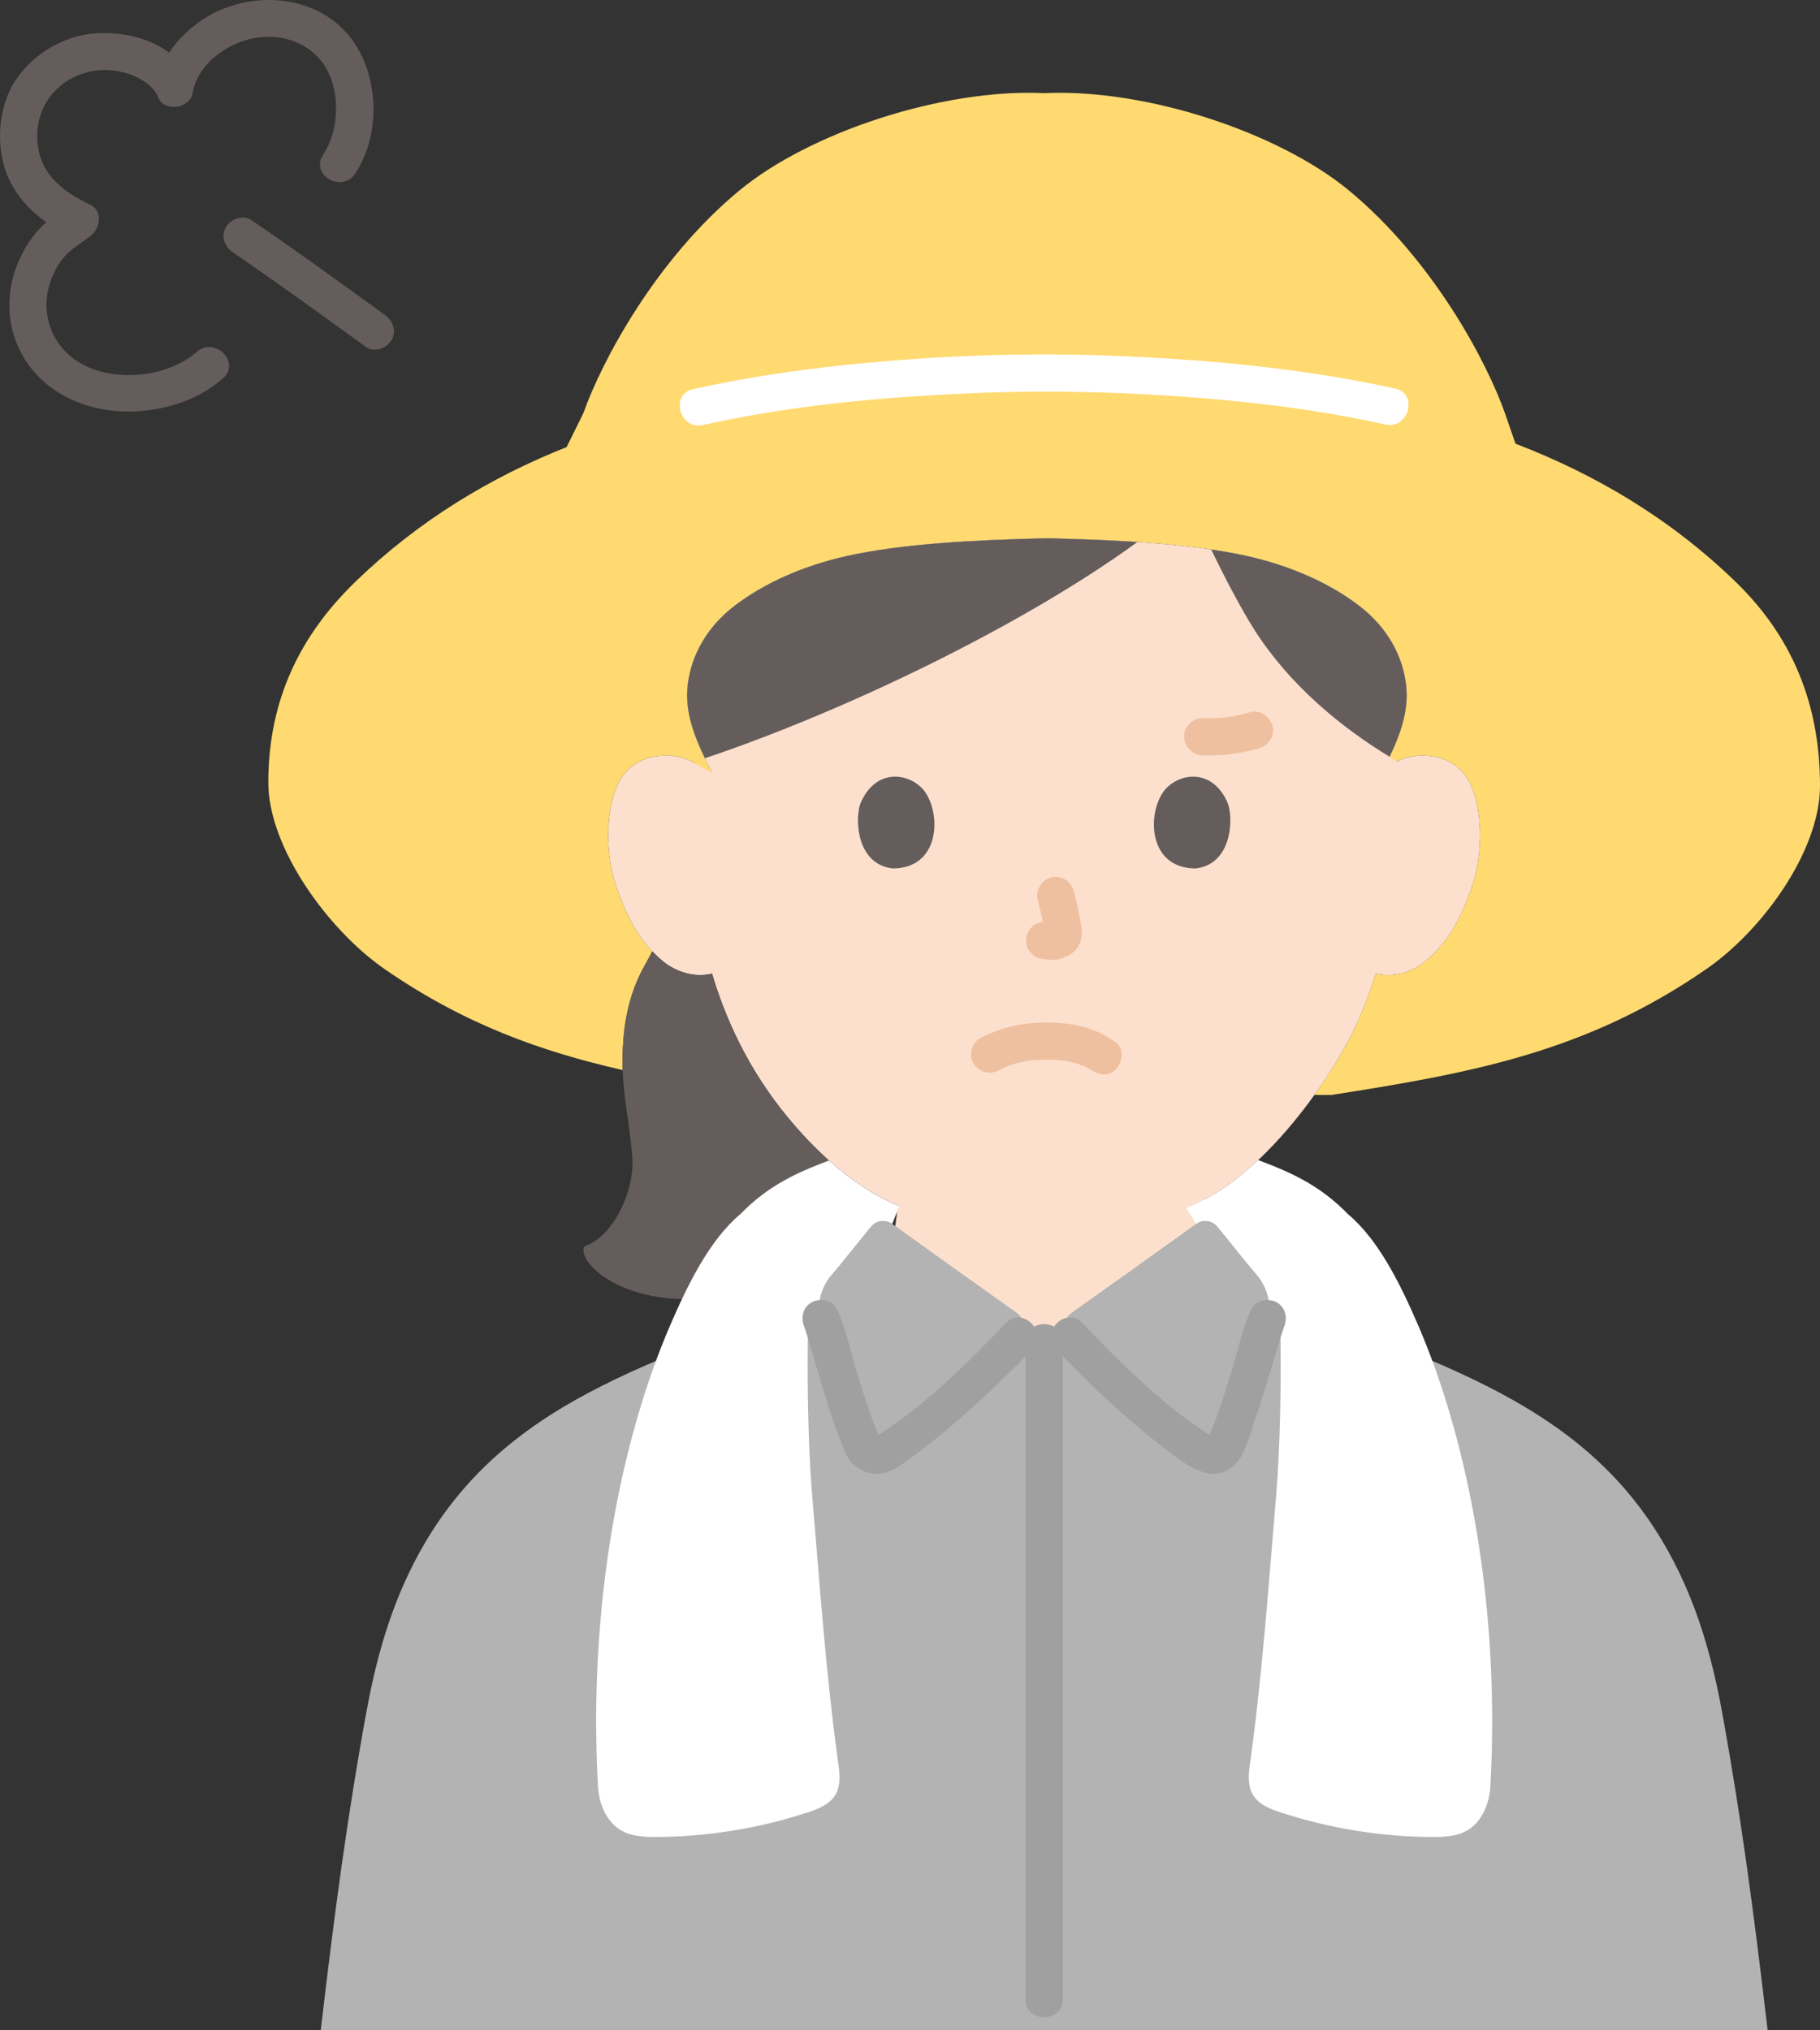 <?xml version="1.0" encoding="UTF-8"?><svg id="b" xmlns="http://www.w3.org/2000/svg" width="234.82" height="261.914" viewBox="0 0 234.82 261.914"><rect x="0" y="0" width="234.82" height="261.914" fill="#333333" stroke="none"/><defs><style>.d{fill:#fff;}.e{fill:none;}.f{fill:#a0a0a0;}.g{fill:#ffda71;}.h{fill:#fce0cd;}.i{fill:#b3b3b3;}.j{fill:#efc0a0;}.k{fill:#645d5c;}</style></defs><g id="c"><path class="g" d="M223.861,74.984c-8.412-8.119-17.988-13.78-28.33-17.747l-1.367-3.958c-2.325-6.58-9.242-19.705-20.11-28.698-9.048-7.487-26.172-13.181-39.33-12.565-13.161-.618-30.289,5.076-39.339,12.565-10.868,8.992-17.785,22.118-20.11,28.698l-2.167,4.394c-9.908,3.943-19.089,9.491-27.193,17.312-8.145,7.861-11.295,16.592-11.295,25.984,0,8.335,7.68,18.986,15.039,24.067,10.142,7.002,19.961,10.567,30.685,13.003-.004-.123-.014-.247-.016-.371-.031-1.833.062-3.496.246-5.006.416-3.173,1.294-5.714,2.495-7.917,0,0,.413-.757,1.096-2.013-2.685-2.823-3.928-6.262-4.729-8.621-1.308-3.854-1.391-10.082.558-13.462.653-1.132,2.17-3.061,5.736-3.187,1.638-.058,3.553.455,4.974,1.821,0,0,.927.891,1.854,1.781-.579-1.165-1.158-2.329-1.158-2.329-1.736-3.492-3.109-6.788-2.66-10.46.448-3.672,2.393-7.314,5.981-10.084,3.843-2.967,8.967-5.225,14.502-6.458,7.118-1.587,16.233-2.072,25.85-2.297,9.617.225,18.732.71,25.85,2.297,5.535,1.234,10.659,3.491,14.502,6.458,3.587,2.77,5.532,6.412,5.981,10.084.5,4.098-1.267,7.728-3.277,11.684,1.445-1.875,3.696-2.564,5.581-2.497,3.566.126,5.083,2.054,5.736,3.187,1.949,3.38,1.867,9.608.558,13.462-.926,2.729-2.444,6.904-6.103,9.898-1.508,1.234-3.726,2.046-5.848,1.688,0,0-.204-.034-.561-.095-.673,2.224-1.504,4.403-2.012,5.462-.685,1.859-2.801,5.866-5.898,10.186h2.206c18.254-2.85,32.911-5.57,48.33-16.214,7.36-5.081,14.703-15.32,14.703-23.655,0-9.392-2.813-18.535-10.959-26.396Z"/><path class="h" d="M108.33,71.943c.296-.073.594-.142.892-.209,7.118-1.587,16.233-2.072,25.85-2.297,9.617.225,18.732.71,25.85,2.297,5.535,1.234,10.658,3.491,14.502,6.458,3.587,2.77,5.532,6.412,5.981,10.084.401,3.281-.652,6.261-2.119,9.349.302.22.604.345.907.622,1.135-.594,2.391-.824,3.516-.784,3.566.126,5.083,2.054,5.736,3.187,1.949,3.38,1.867,9.608.558,13.462-.926,2.729-2.444,6.904-6.103,9.898-1.508,1.234-3.726,2.046-5.848,1.688l-.559-.094c-.675,2.224-1.506,4.403-2.014,5.461-1.487,4.035-9.703,18.188-20.099,23.708.058.733.122,1.467.233,2.196-2.082,1.554-17.955,19.173-19.207,20.061h-3.371c-1.072-.76-12.85-15.468-17.53-18.841.136-.887.238-1.766.314-2.664-5.129-2.236-9.691-6.013-14.022-11.196-5.271-6.308-8.272-13.103-9.929-18.733-2.261.583-4.706-.257-6.328-1.584-3.659-2.994-5.176-7.168-6.103-9.898-1.308-3.854-1.391-10.082.558-13.462.653-1.132,2.17-3.061,5.736-3.187,1.173-.041,2.487.21,3.66.856,0,0,1.242.684,2.483,1.369l-.473-.951c-1.736-3.492-3.109-6.788-2.66-10.46.448-3.672,2.393-7.314,5.981-10.084,3.636-2.807,8.417-4.979,13.609-6.25Z"/><path class="i" d="M41.383,261.914c1.78-15.25,3.46-27.81,5.91-41.17,0-.01.01-.02.01-.04,1.44-7.92,3.66-15.11,7.53-21.68.63-1.08,1.31-2.14,2.04-3.18,3.98-5.69,8.82-9.91,14.15-13.32,4.3-2.74,8.9-4.95,13.62-6.97,3.04-1.31,6.12-2.54,9.18-3.78,1.61-.65,2.74-1.14,3.82-1.6,1.985-.828,3.799-1.559,8.231-2.918.267-1.028.777-2.007,1.368-2.69,1.566-1.813,3.459-4.278,5.175-6.332.67-.802,1.846-.944,2.693-.332,3.504,2.531,12.19,8.716,16.073,11.477.993.706,1.129,2.121.289,3.004l6.49-.004c-.838-.881-.702-2.291.289-2.996,3.882-2.76,12.579-8.953,16.082-11.483.845-.61,2.018-.469,2.686.331,1.717,2.055,3.612,4.521,5.179,6.335.59.683,1.1,1.66,1.367,2.688,4.438,1.361,6.253,2.092,8.239,2.921,1.08.46,2.21.95,3.82,1.6,3.06,1.24,6.13,2.47,9.18,3.78,4.04,1.73,8.01,3.61,11.77,5.84,6.05,3.59,11.57,8.1,16,14.45,5.17,7.42,7.9,15.66,9.59,24.9,2.44,13.36,4.12,25.92,5.9,41.17H41.383Z"/><path class="d" d="M90.701,54.828c11.181-2.491,22.603-3.561,34.031-4.076,11.737-.529,23.483-.128,35.174,1.05,6.327.637,12.618,1.584,18.829,2.956,3.01.665,4.296-3.962,1.276-4.629-11.555-2.551-23.384-3.662-35.19-4.186-11.955-.531-23.93-.098-35.834,1.149-6.57.689-13.113,1.67-19.563,3.107-3.014.671-1.738,5.3,1.276,4.629h0Z"/><path class="k" d="M81.85,127.414c-.581,1.553-1.017,3.279-1.275,5.248-.185,1.509-.277,3.173-.246,5.006.062,3.974,1.063,8.04,1.263,12.014.185,3.974-2.399,9.808-6.172,11.087-1.213,1.954,5.318,8.355,17.381,6.477l14.037-2.145c.129-.194.265-.373.406-.536,1.566-1.813,3.459-4.278,5.175-6.332.67-.802,1.846-.944,2.693-.332,0,0,.273-1.013.649-2.406-5.106-2.239-9.649-6.007-13.964-11.17-5.271-6.308-8.272-13.103-9.929-18.732-2.261.581-4.706-.259-6.328-1.586-.463-.379-.892-.776-1.289-1.188-.946,1.382-1.761,2.882-2.401,4.593Z"/><path class="d" d="M97.055,235.694c2.424-.492,4.819-1.125,7.17-1.895,1.387-.454,2.871-1.048,3.589-2.319.636-1.126.546-2.514.369-3.795-1.639-11.816-2.418-23.302-3.411-34.973-.506-5.949-.68-15.127-.501-22.621h1.634c-.652-1.759.191-4.197,1.338-5.525,1.566-1.813,3.459-4.278,5.175-6.332.67-.802,1.846-.944,2.693-.332,0,0,.391-.984.91-2.293-3.219-1.373-6.213-3.351-9.066-5.899-4.227,1.586-7.889,3.26-11.437,6.918-3.961,3.312-6.797,9.095-9.094,14.432-6.248,14.52-10.59,35.816-9.269,59.432.111,1.986.9,4.062,2.467,5.286,1.408,1.1,3.331,1.209,5.118,1.197,4.134-.028,8.265-.46,12.316-1.283Z"/><path class="d" d="M192.463,217.732c.117,4.157.065,8.42-.178,12.761-.111,1.986-.9,4.062-2.467,5.286-1.408,1.1-3.331,1.209-5.118,1.197-6.607-.045-13.207-1.121-19.486-3.178-1.387-.454-2.871-1.048-3.589-2.319-.636-1.126-.546-2.514-.369-3.795,1.639-11.816,2.418-23.302,3.411-34.973.506-5.949.68-15.127.501-22.629-.932.008-1.634.008-1.634.008.652-1.759-.191-4.197-1.338-5.525-1.567-1.815-3.461-4.281-5.179-6.335-.668-.8-1.841-.941-2.686-.331l-1.268-2.071c3.312-1.283,6.446-3.528,9.267-6.176,4.293,1.605,8,3.274,11.591,6.976,3.961,3.312,6.797,9.095,9.094,14.432,5.099,11.851,8.929,28.215,9.447,46.671Z"/><path class="f" d="M132.32,173.135v84.779c0,3.089,4.8,3.094,4.8,0v-84.779c0-3.089-4.8-3.094-4.8,0h0Z"/><path class="k" d="M159.82,71.5c.373.075.74.153,1.103.234,5.535,1.234,10.658,3.491,14.502,6.458,3.587,2.77,5.532,6.412,5.981,10.084.401,3.281-.652,6.261-2.119,9.349-6.242-3.802-12.831-9.188-17.393-16.299-1.726-2.724-3.754-6.557-5.622-10.441,1.226.182,2.41.386,3.549.615Z"/><path class="k" d="M110.973,103.749c-.729,2.369-.254,7.817,4.233,8.281,5.931-.035,6.246-6.623,4.25-9.72-1.635-2.536-6.441-3.591-8.483,1.439Z"/><path class="k" d="M158.466,103.749c.729,2.369.254,7.817-4.233,8.281-5.931-.036-6.247-6.623-4.25-9.72,1.634-2.536,6.441-3.59,8.483,1.44Z"/><path class="j" d="M133.894,116.152c.377,1.436.738,2.895.954,4.365l-.086-.638c.026.201.037.4.016.602l.086-.638c-.014.094-.035.181-.066.271l.242-.573c-.028.063-.057.117-.096.174l.375-.486c-.045.055-.087.096-.143.141l.486-.375c-.11.071-.227.128-.346.183l.573-.242c-.19.079-.379.138-.583.17l.638-.086c-.184.022-.363.02-.547,0l.638.086c-.206-.029-.409-.079-.615-.107-.319-.1-.638-.114-.957-.043-.319.014-.617.109-.892.285-.498.291-.973.862-1.103,1.434-.14.614-.11,1.304.242,1.849.312.484.835,1.022,1.434,1.103.484.065.953.188,1.445.209.762.033,1.468-.201,2.148-.514.844-.387,1.504-1.155,1.728-2.063.19-.77.109-1.432-.021-2.204-.238-1.406-.563-2.8-.924-4.179-.152-.579-.588-1.133-1.103-1.434s-1.273-.429-1.849-.242c-1.25.404-2.018,1.651-1.676,2.952h0Z"/><path class="k" d="M88.759,88.133c.481-3.624,2.422-7.207,5.963-9.941,3.843-2.967,8.967-5.225,14.502-6.458,7.118-1.587,16.233-2.072,25.85-2.297,4.018.094,7.949.234,11.683.48-14.757,10.751-37.765,21.845-55.807,27.896-1.513-3.155-2.618-6.19-2.209-9.537.006-.048.012-.095.018-.143Z"/><path class="i" d="M154.329,157.902c.847-.612,2.023-.47,2.693.332,1.717,2.054,3.61,4.518,5.175,6.332,1.147,1.328,1.99,3.766,1.338,5.525-.676,1.349-2.736,9.792-5.412,16.405-.461,1.139-1.845,1.597-2.889.947-5.531-3.441-13.263-10.849-17.269-15.061-.84-.883-.703-2.296.29-3.002,3.882-2.761,12.57-8.946,16.074-11.478Z"/><path class="i" d="M115.111,157.902c-.847-.612-2.023-.47-2.693.332-1.717,2.054-3.61,4.518-5.175,6.332-1.147,1.328-1.99,3.766-1.338,5.525.676,1.349,2.7,9.791,5.368,16.404.46,1.14,1.845,1.598,2.889.949,5.537-3.441,13.297-10.849,17.31-15.061.841-.883.705-2.297-.289-3.004-3.883-2.761-12.569-8.945-16.073-11.477Z"/><path class="f" d="M161.463,168.879c-1.166,2.461-1.727,5.269-2.519,7.862-.584,1.911-1.191,3.816-1.853,5.702-.181.515-.366,1.029-.556,1.541-.084.226-.667,1.314-.579,1.508-.109.166-.06.127.148-.115.095-.08.217-.08.367,0,0-.053-.584-.364-.669-.419-5.965-3.909-11.237-9.133-16.142-14.276-2.136-2.24-5.527,1.158-3.394,3.394,4.463,4.681,9.223,9.14,14.367,13.066,2.512,1.917,5.997,4.645,8.852,1.605,1.233-1.313,1.72-3.549,2.303-5.221.573-1.643,1.106-3.3,1.618-4.963.498-1.617.973-3.242,1.458-4.863.175-.583.349-1.167.536-1.746.073-.226.156-.449.227-.675.171-.54-.083.158-.019.023.555-1.171.325-2.59-.861-3.284-1.045-.611-2.726-.315-3.284.861h0Z"/><path class="f" d="M103.832,171.302c.136.288-.169-.575-.07-.16.043.18.127.361.186.537.165.496.315.998.465,1.499.394,1.316.773,2.636,1.166,3.952,1.031,3.457,2.064,6.973,3.501,10.288.773,1.784,2.552,2.872,4.496,2.674,1.596-.162,2.953-1.3,4.209-2.216,2.751-2.005,5.355-4.212,7.876-6.497,2.586-2.344,5.096-4.776,7.508-7.3,2.134-2.234-1.255-5.633-3.394-3.394-4.914,5.144-10.203,10.361-16.176,14.27-.084.055-.672.369-.671.42.148-.08.27-.08.364-.001.207.241.256.278.148.112.088-.193-.493-1.282-.577-1.508-.189-.512-.373-1.025-.553-1.541-.658-1.885-1.26-3.789-1.837-5.7-.783-2.592-1.332-5.402-2.496-7.86-.555-1.171-2.234-1.475-3.284-.861-1.199.701-1.418,2.108-.861,3.284h0Z"/><path class="e" d="M172.896,156.629c3.961,3.312,7.823,9.095,10.12,14.432,6.248,14.52,10.59,35.816,9.269,59.432-.111,1.986-.9,4.062-2.467,5.286-1.408,1.1-3.331,1.209-5.118,1.197-6.607-.045-13.207-1.121-19.486-3.178-1.387-.454-2.871-1.048-3.589-2.319-.636-1.126-.511-2.51-.369-3.795,1.286-11.643,2.418-23.302,3.411-34.973.644-7.572.916-20.286.44-28.207"/><path class="j" d="M128.891,138.068c.323-.171.648-.333.979-.489.086-.04.436-.2.059-.028-.397.181.028-.007.092-.029.239-.085.477-.171.72-.245.658-.201,1.327-.337,2.005-.451-.362.061-.064.007.134-.014s.395-.039.592-.054c.478-.035.957-.053,1.436-.056.447-.003.893.008,1.339.034.206.012.411.027.616.046.04.004.795.105.273.023.67.105,1.333.242,1.981.445.24.075.571.278.818.293-.086-.005-.471-.225-.187-.073.113.06.232.111.346.171.167.088.331.181.491.282.198.125.773.566.034-.009.988.77,2.444,1.035,3.394,0,.79-.861,1.058-2.57,0-3.394-2.521-1.964-5.676-2.596-8.827-2.617-3.073-.02-5.999.586-8.717,2.021-1.112.587-1.542,2.227-.861,3.284.729,1.131,2.094,1.489,3.284.861h0Z"/><path class="j" d="M161.22,91.888c-1.023.302-2.064.525-3.12.67l.638-.086c-1.184.155-2.376.21-3.57.164-1.256-.049-2.456,1.139-2.4,2.4.06,1.342,1.054,2.348,2.4,2.4,2.46.096,4.967-.223,7.328-.92,1.203-.355,2.08-1.703,1.676-2.952-.395-1.219-1.662-2.057-2.952-1.676h0Z"/><path class="k" d="M49.639,40.614c-5.687-4.122-11.376-8.254-17.184-12.205-1.072-.729-2.661-.203-3.284.861-.693,1.185-.214,2.553.861,3.284,5.808,3.951,11.497,8.083,17.184,12.205,1.05.761,2.675.18,3.284-.861.709-1.212.192-2.521-.861-3.284h0Z"/><path class="k" d="M45.825,22.398c3.468-5.214,3.103-13.346-1.03-18.07-4.624-5.285-12.954-5.524-18.593-1.837-2.907,1.901-5.347,4.802-5.996,8.289l4.387-.573c-2.273-5.253-9.818-6.863-14.814-5.467-3.322.928-6.523,3.288-8.205,6.332C-.194,14.271-.464,18.575.72,22.019c1.374,3.997,4.743,6.75,8.449,8.506v-4.145c-1.382.999-2.884,1.866-4.063,3.119-1.308,1.39-2.253,3.031-2.946,4.798-1.219,3.109-1.289,6.771-.052,9.886,2.605,6.558,9.581,9.473,16.314,8.819,3.82-.371,7.452-1.654,10.36-4.213,2.324-2.045-1.082-5.429-3.394-3.394-4.132,3.636-12.138,4.149-16.406.473-2.229-1.92-3.32-4.876-2.895-7.791.225-1.546.83-3.031,1.715-4.316.988-1.434,2.41-2.239,3.79-3.237,1.318-.953,1.783-3.3,0-4.145-2.949-1.397-5.801-3.371-6.554-6.741-.744-3.333.282-6.641,2.988-8.749,2.245-1.748,5.131-2.186,7.555-1.627,1.389.32,2.121.624,3.312,1.441.106.073.616.51.995.932.176.212.177.21.003-.007.076.107.148.216.216.328.119.224.24.439.342.673.806,1.863,4.026,1.366,4.387-.573.497-2.674,2.346-4.715,4.849-6.046,2.572-1.368,5.728-1.711,8.454-.593,2.886,1.183,4.575,3.581,5.062,6.61.442,2.749-.048,5.737-1.519,7.949-1.715,2.579,2.44,4.986,4.145,2.423h0Z"/></g></svg>